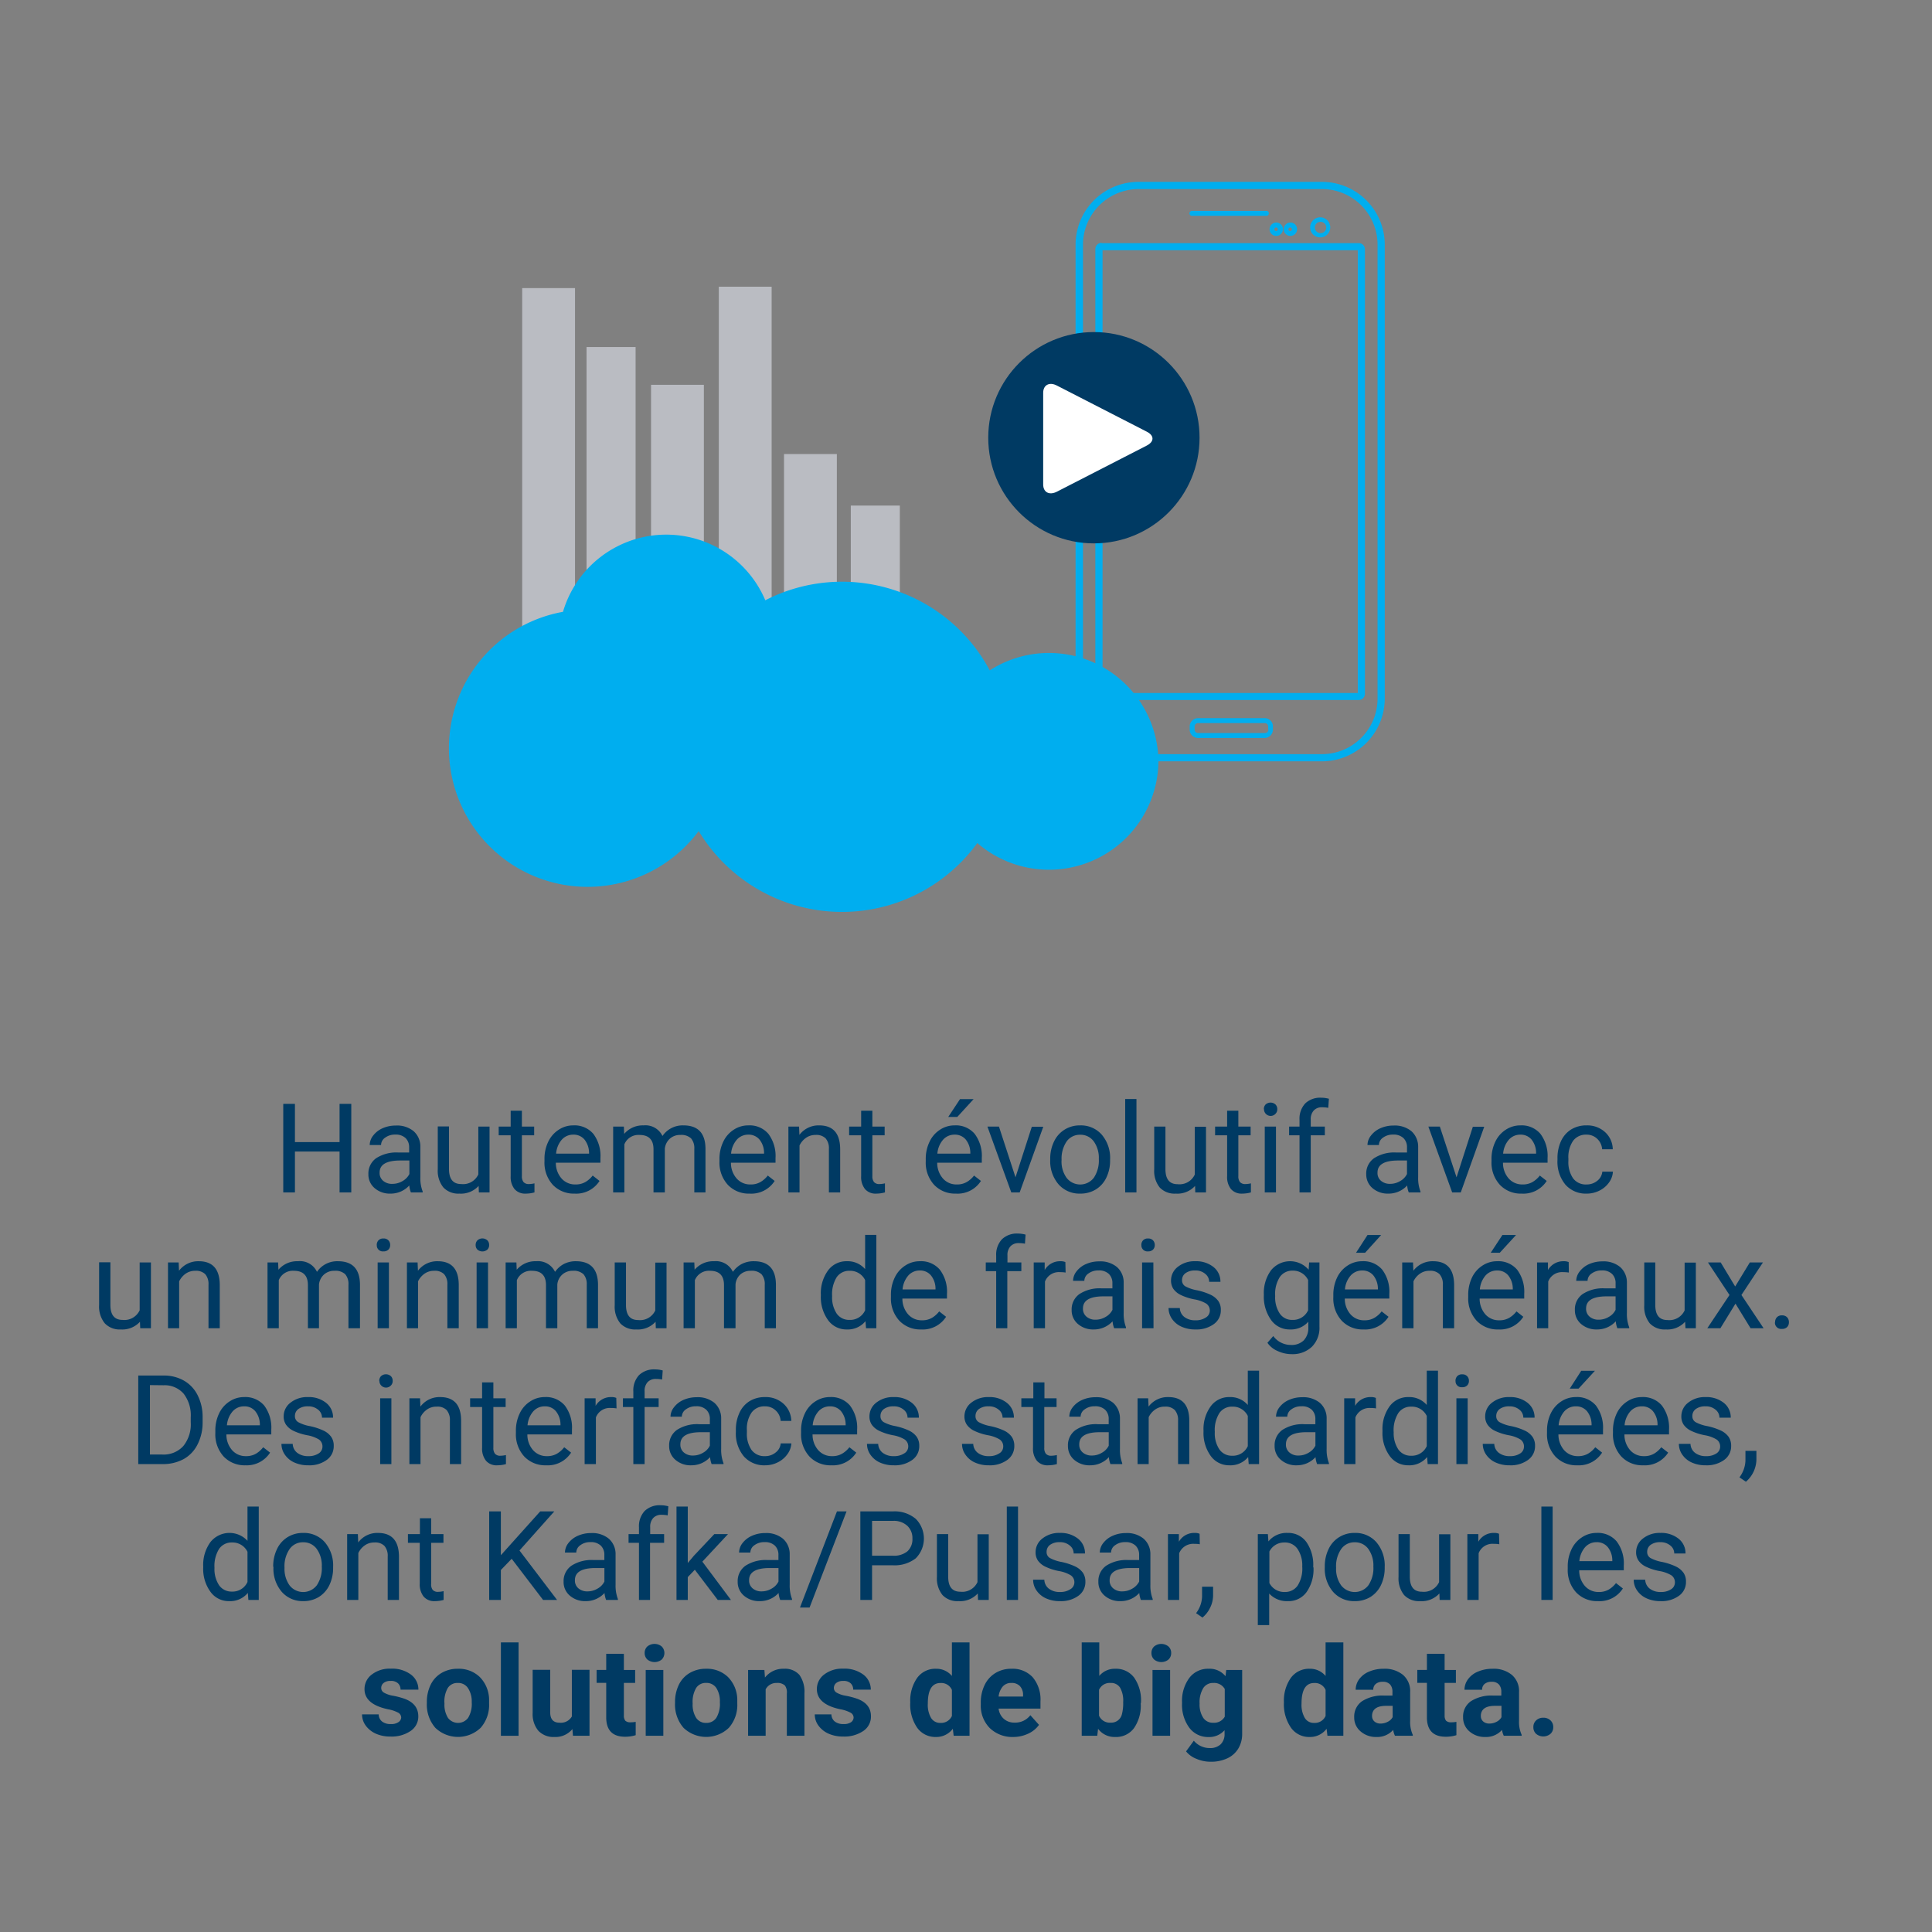 <svg id="Calque_1" data-name="Calque 1" xmlns="http://www.w3.org/2000/svg" xmlns:xlink="http://www.w3.org/1999/xlink" viewBox="0 0 384 384"><rect x="0" y="0" width="384" height="384" fill="#808080" stroke="none"/><defs><style>.cls-1{fill:none;}.cls-2{fill:#003a63;}.cls-3{clip-path:url(#clip-path);}.cls-4{fill:#00aeef;}.cls-5{clip-path:url(#clip-path-2);}.cls-6{fill:#babcc2;}.cls-7{clip-path:url(#clip-path-3);}.cls-8{clip-path:url(#clip-path-4);}.cls-9{clip-path:url(#clip-path-5);}.cls-10{clip-path:url(#clip-path-6);}.cls-11{clip-path:url(#clip-path-7);}.cls-12{fill:#fff;}</style><clipPath id="clip-path"><rect class="cls-1" x="213.78" y="36" width="61.5" height="115.5"/></clipPath><clipPath id="clip-path-2"><rect class="cls-1" x="116.58" y="68.98" width="9.75" height="63.75"/></clipPath><clipPath id="clip-path-3"><rect class="cls-1" x="129.4" y="76.48" width="10.5" height="56.25"/></clipPath><clipPath id="clip-path-4"><rect class="cls-1" x="142.87" y="56.99" width="10.5" height="75.75"/></clipPath><clipPath id="clip-path-5"><rect class="cls-1" x="103.79" y="57.26" width="10.5" height="75.75"/></clipPath><clipPath id="clip-path-6"><rect class="cls-1" x="169.1" y="100.48" width="9.75" height="32.25"/></clipPath><clipPath id="clip-path-7"><rect class="cls-1" x="155.83" y="90.25" width="10.5" height="42.75"/></clipPath></defs><path class="cls-2" d="M69.82,237H67.49v-8.13H58.62V237H56.3V219.4h2.32V227h8.87V219.4h2.33Z"/><path class="cls-2" d="M81.67,237a4.65,4.65,0,0,1-.32-1.38,5,5,0,0,1-3.72,1.62,4.59,4.59,0,0,1-3.17-1.09,3.53,3.53,0,0,1-1.24-2.77,3.72,3.72,0,0,1,1.55-3.18,7.35,7.35,0,0,1,4.37-1.13h2.18v-1a2.52,2.52,0,0,0-.7-1.86,2.8,2.8,0,0,0-2.07-.7,3.23,3.23,0,0,0-2,.61,1.78,1.78,0,0,0-.81,1.46H73.48a3.12,3.12,0,0,1,.7-1.89,4.77,4.77,0,0,1,1.88-1.45,6.46,6.46,0,0,1,2.62-.53,5.17,5.17,0,0,1,3.54,1.13,4.06,4.06,0,0,1,1.33,3.11v6a7.32,7.32,0,0,0,.46,2.87V237ZM78,235.3a3.86,3.86,0,0,0,2-.55,3.32,3.32,0,0,0,1.37-1.41v-2.68H79.56q-4.11,0-4.11,2.4a2,2,0,0,0,.71,1.64A2.64,2.64,0,0,0,78,235.3Z"/><path class="cls-2" d="M95.13,235.71a4.76,4.76,0,0,1-3.83,1.53A4.07,4.07,0,0,1,88.11,236a5.27,5.27,0,0,1-1.1-3.6v-8.51h2.23v8.45c0,2,.81,3,2.42,3a3.34,3.34,0,0,0,3.41-1.91v-9.51H97.3V237H95.18Z"/><path class="cls-2" d="M103.73,220.76v3.16h2.44v1.73h-2.44v8.12a1.79,1.79,0,0,0,.33,1.18,1.38,1.38,0,0,0,1.11.39,5,5,0,0,0,1.06-.14V237a6.47,6.47,0,0,1-1.71.24,2.77,2.77,0,0,1-2.26-.91,3.86,3.86,0,0,1-.76-2.57v-8.11H99.12v-1.73h2.38v-3.16Z"/><path class="cls-2" d="M114.21,237.24a5.75,5.75,0,0,1-4.33-1.74,6.52,6.52,0,0,1-1.66-4.68v-.41a7.79,7.79,0,0,1,.74-3.47,5.78,5.78,0,0,1,2.08-2.39,5.18,5.18,0,0,1,2.89-.87,4.92,4.92,0,0,1,4,1.68,7.3,7.3,0,0,1,1.41,4.81v.93h-8.86a4.67,4.67,0,0,0,1.13,3.13,3.57,3.57,0,0,0,2.75,1.19,3.84,3.84,0,0,0,2-.49,5,5,0,0,0,1.44-1.28l1.36,1.07A5.49,5.49,0,0,1,114.21,237.24Zm-.28-11.72a3,3,0,0,0-2.27,1,4.79,4.79,0,0,0-1.13,2.77h6.55v-.17a4.32,4.32,0,0,0-.92-2.64A2.8,2.8,0,0,0,113.93,225.52Z"/><path class="cls-2" d="M124,223.92l.06,1.45a4.85,4.85,0,0,1,3.88-1.69,3.72,3.72,0,0,1,3.73,2.11,4.85,4.85,0,0,1,4.17-2.11q4.31,0,4.38,4.56V237H138v-8.63a3,3,0,0,0-.64-2.1,2.82,2.82,0,0,0-2.15-.69,3,3,0,0,0-2.07.74,3.08,3.08,0,0,0-1,2V237h-2.25v-8.57q0-2.85-2.79-2.85a3,3,0,0,0-3,1.87V237h-2.23V223.92Z"/><path class="cls-2" d="M149,237.24a5.72,5.72,0,0,1-4.33-1.74,6.52,6.52,0,0,1-1.67-4.68v-.41a7.79,7.79,0,0,1,.75-3.47,5.69,5.69,0,0,1,2.07-2.39,5.22,5.22,0,0,1,2.9-.87,4.89,4.89,0,0,1,4,1.68,7.3,7.3,0,0,1,1.42,4.81v.93h-8.86a4.67,4.67,0,0,0,1.13,3.13,3.55,3.55,0,0,0,2.75,1.19,3.8,3.8,0,0,0,2-.49,5,5,0,0,0,1.44-1.28l1.37,1.07A5.5,5.5,0,0,1,149,237.24Zm-.28-11.72a3,3,0,0,0-2.27,1,4.79,4.79,0,0,0-1.14,2.77h6.55v-.17a4.2,4.2,0,0,0-.92-2.64A2.79,2.79,0,0,0,148.74,225.52Z"/><path class="cls-2" d="M158.82,223.92l.07,1.65a4.76,4.76,0,0,1,3.92-1.89q4.14,0,4.18,4.68V237h-2.24v-8.65a3,3,0,0,0-.65-2.09,2.58,2.58,0,0,0-2-.68,3.2,3.2,0,0,0-1.91.58,3.87,3.87,0,0,0-1.28,1.52V237H156.7V223.92Z"/><path class="cls-2" d="M173.39,220.76v3.16h2.44v1.73h-2.44v8.12a1.79,1.79,0,0,0,.33,1.18,1.38,1.38,0,0,0,1.11.39,5,5,0,0,0,1.06-.14V237a6.52,6.52,0,0,1-1.71.24,2.76,2.76,0,0,1-2.26-.91,3.86,3.86,0,0,1-.76-2.57v-8.11h-2.39v-1.73h2.39v-3.16Z"/><path class="cls-2" d="M190,237.24a5.72,5.72,0,0,1-4.33-1.74,6.52,6.52,0,0,1-1.67-4.68v-.41a7.79,7.79,0,0,1,.75-3.47,5.69,5.69,0,0,1,2.07-2.39,5.22,5.22,0,0,1,2.9-.87,4.89,4.89,0,0,1,4,1.68,7.3,7.3,0,0,1,1.42,4.81v.93h-8.86a4.67,4.67,0,0,0,1.13,3.13,3.55,3.55,0,0,0,2.75,1.19,3.8,3.8,0,0,0,2-.49,5,5,0,0,0,1.44-1.28l1.37,1.07A5.5,5.5,0,0,1,190,237.24Zm-.28-11.72a3,3,0,0,0-2.27,1,4.79,4.79,0,0,0-1.14,2.77h6.55v-.17a4.26,4.26,0,0,0-.92-2.64A2.79,2.79,0,0,0,189.72,225.52Zm1.09-7.06h2.7L190.27,222h-1.8Z"/><path class="cls-2" d="M201.84,234l3.24-10.05h2.28L202.67,237H201l-4.74-13.08h2.29Z"/><path class="cls-2" d="M208.74,230.34a7.68,7.68,0,0,1,.76-3.46,5.55,5.55,0,0,1,2.1-2.36,5.68,5.68,0,0,1,3.07-.84,5.52,5.52,0,0,1,4.32,1.85,7.11,7.11,0,0,1,1.65,4.92v.16a7.73,7.73,0,0,1-.73,3.42,5.54,5.54,0,0,1-2.09,2.37,5.81,5.81,0,0,1-3.12.84,5.52,5.52,0,0,1-4.31-1.85,7.06,7.06,0,0,1-1.65-4.89Zm2.25.27a5.55,5.55,0,0,0,1,3.49,3.42,3.42,0,0,0,5.41,0,6.18,6.18,0,0,0,1-3.74,5.63,5.63,0,0,0-1-3.49,3.25,3.25,0,0,0-2.72-1.33,3.22,3.22,0,0,0-2.67,1.32A6.09,6.09,0,0,0,211,230.61Z"/><path class="cls-2" d="M225.88,237h-2.24V218.44h2.24Z"/><path class="cls-2" d="M237.53,235.71a4.76,4.76,0,0,1-3.83,1.53,4.07,4.07,0,0,1-3.19-1.21,5.22,5.22,0,0,1-1.1-3.6v-8.51h2.23v8.45c0,2,.81,3,2.42,3a3.34,3.34,0,0,0,3.41-1.91v-9.51h2.23V237h-2.13Z"/><path class="cls-2" d="M246.13,220.76v3.16h2.44v1.73h-2.44v8.12a1.79,1.79,0,0,0,.33,1.18,1.38,1.38,0,0,0,1.11.39,5,5,0,0,0,1.06-.14V237a6.52,6.52,0,0,1-1.71.24,2.77,2.77,0,0,1-2.26-.91,3.86,3.86,0,0,1-.76-2.57v-8.11h-2.39v-1.73h2.39v-3.16Z"/><path class="cls-2" d="M251.2,220.46a1.33,1.33,0,0,1,.33-.92,1.47,1.47,0,0,1,2,0,1.29,1.29,0,0,1,.34.92,1.25,1.25,0,0,1-.34.9,1.32,1.32,0,0,1-2.3-.9ZM253.61,237h-2.23V223.92h2.23Z"/><path class="cls-2" d="M258.29,237V225.65h-2.07v-1.73h2.07v-1.34a4.46,4.46,0,0,1,1.12-3.25,4.27,4.27,0,0,1,3.18-1.15,5.78,5.78,0,0,1,1.54.21l-.13,1.8a6.53,6.53,0,0,0-1.2-.11,2.15,2.15,0,0,0-1.68.64,2.54,2.54,0,0,0-.6,1.82v1.38h2.8v1.73h-2.8V237Z"/><path class="cls-2" d="M280,237a4.72,4.72,0,0,1-.31-1.38,5,5,0,0,1-3.72,1.62,4.64,4.64,0,0,1-3.18-1.09,3.57,3.57,0,0,1-1.24-2.77,3.7,3.7,0,0,1,1.56-3.18,7.33,7.33,0,0,1,4.37-1.13h2.17v-1a2.48,2.48,0,0,0-.7-1.86,2.8,2.8,0,0,0-2.07-.7,3.22,3.22,0,0,0-2,.61,1.78,1.78,0,0,0-.81,1.46H271.8a3.06,3.06,0,0,1,.7-1.89,4.77,4.77,0,0,1,1.88-1.45,6.42,6.42,0,0,1,2.62-.53,5.21,5.21,0,0,1,3.54,1.13,4.13,4.13,0,0,1,1.33,3.11v6a7.32,7.32,0,0,0,.46,2.87V237Zm-3.71-1.7a3.89,3.89,0,0,0,2-.55,3.29,3.29,0,0,0,1.36-1.41v-2.68h-1.75q-4.11,0-4.11,2.4a2,2,0,0,0,.7,1.64A2.68,2.68,0,0,0,276.27,235.3Z"/><path class="cls-2" d="M289.5,234l3.24-10.05H295L290.34,237h-1.71l-4.73-13.08h2.28Z"/><path class="cls-2" d="M302.45,237.24a5.72,5.72,0,0,1-4.33-1.74,6.52,6.52,0,0,1-1.67-4.68v-.41a7.79,7.79,0,0,1,.75-3.47,5.69,5.69,0,0,1,2.07-2.39,5.22,5.22,0,0,1,2.9-.87,4.89,4.89,0,0,1,4,1.68,7.3,7.3,0,0,1,1.42,4.81v.93h-8.86a4.67,4.67,0,0,0,1.13,3.13,3.57,3.57,0,0,0,2.75,1.19,3.78,3.78,0,0,0,2-.49,5,5,0,0,0,1.44-1.28l1.37,1.07A5.5,5.5,0,0,1,302.45,237.24Zm-.28-11.72a3,3,0,0,0-2.27,1,4.79,4.79,0,0,0-1.14,2.77h6.55v-.17a4.2,4.2,0,0,0-.92-2.64A2.79,2.79,0,0,0,302.17,225.52Z"/><path class="cls-2" d="M315.38,235.42a3.26,3.26,0,0,0,2.09-.73,2.59,2.59,0,0,0,1-1.81h2.11a4,4,0,0,1-.77,2.14,5.11,5.11,0,0,1-1.9,1.62,5.56,5.56,0,0,1-2.52.6,5.38,5.38,0,0,1-4.25-1.78,7.11,7.11,0,0,1-1.58-4.88v-.37a8,8,0,0,1,.7-3.4,5.36,5.36,0,0,1,2-2.31,5.76,5.76,0,0,1,3.1-.82A5.23,5.23,0,0,1,319,225a4.7,4.7,0,0,1,1.55,3.42h-2.11a3.15,3.15,0,0,0-1-2.09,3,3,0,0,0-2.13-.81,3.15,3.15,0,0,0-2.65,1.23,5.77,5.77,0,0,0-.93,3.54v.43a5.67,5.67,0,0,0,.93,3.48A3.15,3.15,0,0,0,315.38,235.42Z"/><path class="cls-2" d="M27.82,262.71A4.75,4.75,0,0,1,24,264.24,4.06,4.06,0,0,1,20.81,263a5.27,5.27,0,0,1-1.11-3.6v-8.51h2.24v8.45c0,2,.8,3,2.41,3a3.34,3.34,0,0,0,3.41-1.91v-9.51H30V264H27.87Z"/><path class="cls-2" d="M35.51,250.92l.07,1.65a4.77,4.77,0,0,1,3.92-1.89q4.14,0,4.18,4.68V264H41.44v-8.65a3,3,0,0,0-.64-2.09,2.62,2.62,0,0,0-2-.68,3.22,3.22,0,0,0-1.91.58,4,4,0,0,0-1.28,1.52V264H33.39V250.92Z"/><path class="cls-2" d="M55.28,250.92l.06,1.45a4.85,4.85,0,0,1,3.88-1.69A3.72,3.72,0,0,1,63,252.79a4.85,4.85,0,0,1,4.17-2.11q4.3,0,4.38,4.56V264H69.26v-8.63a3,3,0,0,0-.64-2.1,2.83,2.83,0,0,0-2.15-.69,3,3,0,0,0-2.07.74,3.08,3.08,0,0,0-1,2V264H61.2v-8.57q0-2.85-2.79-2.85a3,3,0,0,0-3,1.87V264H53.17V250.92Z"/><path class="cls-2" d="M74.88,247.46a1.33,1.33,0,0,1,.33-.92,1.27,1.27,0,0,1,1-.38,1.28,1.28,0,0,1,1,.38,1.29,1.29,0,0,1,.34.92,1.25,1.25,0,0,1-.34.9,1.31,1.31,0,0,1-1,.36,1.19,1.19,0,0,1-1.32-1.26ZM77.3,264H75.06V250.92H77.3Z"/><path class="cls-2" d="M83,250.92l.07,1.65A4.77,4.77,0,0,1,87,250.68c2.76,0,4.16,1.56,4.18,4.68V264H88.92v-8.65a3,3,0,0,0-.64-2.09,2.59,2.59,0,0,0-2-.68,3.22,3.22,0,0,0-1.91.58,4,4,0,0,0-1.28,1.52V264H80.88V250.92Z"/><path class="cls-2" d="M94.54,247.46a1.29,1.29,0,0,1,.34-.92,1.47,1.47,0,0,1,2,0,1.29,1.29,0,0,1,.34.92,1.25,1.25,0,0,1-.34.9,1.53,1.53,0,0,1-2,0A1.25,1.25,0,0,1,94.54,247.46ZM97,264H94.73V250.92H97Z"/><path class="cls-2" d="M102.64,250.92l.06,1.45a4.85,4.85,0,0,1,3.88-1.69,3.75,3.75,0,0,1,3.74,2.11,5,5,0,0,1,1.69-1.53,5.09,5.09,0,0,1,2.47-.58q4.3,0,4.38,4.56V264h-2.24v-8.63a3,3,0,0,0-.64-2.1,2.82,2.82,0,0,0-2.15-.69,3,3,0,0,0-2.06.74,3,3,0,0,0-1,2V264h-2.25v-8.57q0-2.85-2.79-2.85a3,3,0,0,0-3,1.87V264h-2.23V250.92Z"/><path class="cls-2" d="M130.3,262.71a4.75,4.75,0,0,1-3.83,1.53,4.06,4.06,0,0,1-3.18-1.21,5.27,5.27,0,0,1-1.11-3.6v-8.51h2.24v8.45c0,2,.8,3,2.42,3a3.33,3.33,0,0,0,3.4-1.91v-9.51h2.24V264h-2.13Z"/><path class="cls-2" d="M138,250.92l.06,1.45a4.85,4.85,0,0,1,3.88-1.69,3.72,3.72,0,0,1,3.73,2.11,5,5,0,0,1,1.7-1.53,5.09,5.09,0,0,1,2.47-.58q4.31,0,4.38,4.56V264H152v-8.63a3,3,0,0,0-.64-2.1,2.83,2.83,0,0,0-2.15-.69,3,3,0,0,0-2.07.74,3,3,0,0,0-.95,2V264H143.9v-8.57q0-2.85-2.79-2.85a3,3,0,0,0-3,1.87V264h-2.24V250.92Z"/><path class="cls-2" d="M163.15,257.35a7.68,7.68,0,0,1,1.43-4.84,4.5,4.5,0,0,1,3.73-1.83,4.57,4.57,0,0,1,3.64,1.57v-6.81h2.23V264h-2.05l-.11-1.4a4.56,4.56,0,0,1-3.73,1.64,4.48,4.48,0,0,1-3.71-1.86,7.78,7.78,0,0,1-1.43-4.86Zm2.24.26a5.82,5.82,0,0,0,.91,3.48,3,3,0,0,0,2.54,1.25,3.25,3.25,0,0,0,3.11-1.91v-6a3.3,3.3,0,0,0-3.08-1.85,3,3,0,0,0-2.57,1.27A6.4,6.4,0,0,0,165.39,257.61Z"/><path class="cls-2" d="M183.08,264.24a5.73,5.73,0,0,1-4.33-1.74,6.52,6.52,0,0,1-1.67-4.68v-.41a7.79,7.79,0,0,1,.75-3.47,5.71,5.71,0,0,1,2.08-2.39,5.18,5.18,0,0,1,2.89-.87,4.89,4.89,0,0,1,4,1.68,7.25,7.25,0,0,1,1.42,4.81v.93h-8.86a4.67,4.67,0,0,0,1.13,3.13,3.57,3.57,0,0,0,2.75,1.19,3.84,3.84,0,0,0,2-.49,5.09,5.09,0,0,0,1.43-1.28l1.37,1.07A5.5,5.5,0,0,1,183.08,264.24Zm-.28-11.72a3,3,0,0,0-2.27,1,4.86,4.86,0,0,0-1.14,2.77h6.55v-.17a4.2,4.2,0,0,0-.92-2.64A2.77,2.77,0,0,0,182.8,252.52Z"/><path class="cls-2" d="M198,264V252.65h-2.07v-1.73H198v-1.34a4.46,4.46,0,0,1,1.13-3.25,4.25,4.25,0,0,1,3.17-1.15,5.78,5.78,0,0,1,1.54.21l-.12,1.8a6.64,6.64,0,0,0-1.21-.11,2.15,2.15,0,0,0-1.68.64,2.54,2.54,0,0,0-.59,1.82v1.38H203v1.73h-2.79V264Z"/><path class="cls-2" d="M211.8,252.93a6.25,6.25,0,0,0-1.1-.08,2.94,2.94,0,0,0-3,1.87V264h-2.24V250.92h2.18l0,1.51a3.49,3.49,0,0,1,3.11-1.75,2.29,2.29,0,0,1,1,.17Z"/><path class="cls-2" d="M221.45,264a4.65,4.65,0,0,1-.32-1.38,5,5,0,0,1-3.72,1.62,4.61,4.61,0,0,1-3.17-1.09,3.53,3.53,0,0,1-1.24-2.77,3.72,3.72,0,0,1,1.55-3.18,7.35,7.35,0,0,1,4.37-1.13h2.18v-1a2.52,2.52,0,0,0-.7-1.86,2.8,2.8,0,0,0-2.07-.7,3.23,3.23,0,0,0-2,.61,1.78,1.78,0,0,0-.81,1.46h-2.24a3.1,3.1,0,0,1,.69-1.89,4.74,4.74,0,0,1,1.89-1.45,6.37,6.37,0,0,1,2.61-.53,5.17,5.17,0,0,1,3.54,1.13,4.06,4.06,0,0,1,1.33,3.11v6a7.51,7.51,0,0,0,.46,2.87V264Zm-3.71-1.7a3.86,3.86,0,0,0,2-.55,3.26,3.26,0,0,0,1.37-1.41v-2.68h-1.75q-4.11,0-4.11,2.4a2,2,0,0,0,.7,1.64A2.64,2.64,0,0,0,217.74,262.3Z"/><path class="cls-2" d="M226.85,247.46a1.33,1.33,0,0,1,.33-.92,1.25,1.25,0,0,1,1-.38,1.28,1.28,0,0,1,1,.38,1.34,1.34,0,0,1,.34.92,1.29,1.29,0,0,1-.34.9,1.31,1.31,0,0,1-1,.36,1.19,1.19,0,0,1-1.32-1.26ZM229.27,264H227V250.92h2.24Z"/><path class="cls-2" d="M240.46,260.53a1.67,1.67,0,0,0-.68-1.41,6.67,6.67,0,0,0-2.39-.86,11,11,0,0,1-2.69-.87,3.82,3.82,0,0,1-1.48-1.21,3,3,0,0,1-.47-1.67,3.4,3.4,0,0,1,1.36-2.72,5.29,5.29,0,0,1,3.47-1.11,5.5,5.5,0,0,1,3.61,1.15,3.67,3.67,0,0,1,1.38,2.94h-2.24a2,2,0,0,0-.79-1.59,2.91,2.91,0,0,0-2-.66,3.1,3.1,0,0,0-1.91.53,1.68,1.68,0,0,0-.69,1.39,1.36,1.36,0,0,0,.64,1.22,7.72,7.72,0,0,0,2.32.79,12.45,12.45,0,0,1,2.71.89,4,4,0,0,1,1.54,1.25,3,3,0,0,1,.5,1.79,3.32,3.32,0,0,1-1.4,2.8,5.85,5.85,0,0,1-3.64,1.06,6.55,6.55,0,0,1-2.77-.55,4.52,4.52,0,0,1-1.9-1.56,3.75,3.75,0,0,1-.68-2.15h2.24a2.32,2.32,0,0,0,.9,1.78,3.48,3.48,0,0,0,2.21.66,3.55,3.55,0,0,0,2-.52A1.58,1.58,0,0,0,240.46,260.53Z"/><path class="cls-2" d="M251.2,257.35a7.64,7.64,0,0,1,1.42-4.86,4.87,4.87,0,0,1,7.48-.12l.1-1.45h2.05v12.77a5.31,5.31,0,0,1-1.51,4,5.56,5.56,0,0,1-4,1.46,6.63,6.63,0,0,1-2.77-.61,4.7,4.7,0,0,1-2.06-1.65l1.16-1.34a4.36,4.36,0,0,0,3.51,1.77,3.44,3.44,0,0,0,2.55-.91,3.57,3.57,0,0,0,.91-2.59V262.7a4.61,4.61,0,0,1-3.66,1.54,4.49,4.49,0,0,1-3.72-1.85A8,8,0,0,1,251.2,257.35Zm2.25.26a5.81,5.81,0,0,0,.91,3.47,2.94,2.94,0,0,0,2.53,1.26,3.28,3.28,0,0,0,3.11-1.92v-6a3.31,3.31,0,0,0-3.08-1.87,3,3,0,0,0-2.55,1.27A6.32,6.32,0,0,0,253.45,257.61Z"/><path class="cls-2" d="M271,264.24a5.71,5.71,0,0,1-4.32-1.74,6.52,6.52,0,0,1-1.67-4.68v-.41a7.93,7.93,0,0,1,.74-3.47,5.78,5.78,0,0,1,2.08-2.39,5.22,5.22,0,0,1,2.9-.87,4.89,4.89,0,0,1,4,1.68,7.3,7.3,0,0,1,1.41,4.81v.93h-8.85a4.67,4.67,0,0,0,1.13,3.13,3.55,3.55,0,0,0,2.75,1.19,3.8,3.8,0,0,0,2-.49,5,5,0,0,0,1.44-1.28l1.37,1.07A5.51,5.51,0,0,1,271,264.24Zm-.27-11.72a3,3,0,0,0-2.27,1,4.73,4.73,0,0,0-1.14,2.77h6.55v-.17a4.26,4.26,0,0,0-.92-2.64A2.79,2.79,0,0,0,270.77,252.52Zm1.08-7.06h2.71L271.32,249h-1.8Z"/><path class="cls-2" d="M280.85,250.92l.07,1.65a4.75,4.75,0,0,1,3.91-1.89c2.77,0,4.16,1.56,4.19,4.68V264h-2.24v-8.65a3,3,0,0,0-.65-2.09,2.58,2.58,0,0,0-2-.68,3.2,3.2,0,0,0-1.91.58,3.87,3.87,0,0,0-1.28,1.52V264h-2.24V250.92Z"/><path class="cls-2" d="M297.81,264.24a5.71,5.71,0,0,1-4.32-1.74,6.52,6.52,0,0,1-1.67-4.68v-.41a7.93,7.93,0,0,1,.74-3.47,5.78,5.78,0,0,1,2.08-2.39,5.22,5.22,0,0,1,2.9-.87,4.89,4.89,0,0,1,4,1.68,7.3,7.3,0,0,1,1.41,4.81v.93h-8.86a4.72,4.72,0,0,0,1.13,3.13,3.58,3.58,0,0,0,2.75,1.19,3.84,3.84,0,0,0,2-.49,5,5,0,0,0,1.44-1.28l1.36,1.07A5.49,5.49,0,0,1,297.81,264.24Zm-.27-11.72a3,3,0,0,0-2.28,1,4.79,4.79,0,0,0-1.13,2.77h6.55v-.17a4.26,4.26,0,0,0-.92-2.64A2.79,2.79,0,0,0,297.54,252.52Zm1.08-7.06h2.71L298.09,249h-1.8Z"/><path class="cls-2" d="M311.82,252.93a6.32,6.32,0,0,0-1.1-.08,2.93,2.93,0,0,0-3,1.87V264H305.5V250.92h2.17l0,1.51a3.49,3.49,0,0,1,3.12-1.75,2.35,2.35,0,0,1,1,.17Z"/><path class="cls-2" d="M321.46,264a4.72,4.72,0,0,1-.31-1.38,5,5,0,0,1-3.72,1.62,4.64,4.64,0,0,1-3.18-1.09,3.56,3.56,0,0,1-1.23-2.77,3.69,3.69,0,0,1,1.55-3.18,7.33,7.33,0,0,1,4.37-1.13h2.17v-1a2.48,2.48,0,0,0-.7-1.86,2.76,2.76,0,0,0-2.06-.7,3.23,3.23,0,0,0-2,.61,1.78,1.78,0,0,0-.81,1.46h-2.25a3.06,3.06,0,0,1,.7-1.89,4.77,4.77,0,0,1,1.88-1.45,6.46,6.46,0,0,1,2.62-.53,5.17,5.17,0,0,1,3.54,1.13,4.09,4.09,0,0,1,1.33,3.11v6a7.32,7.32,0,0,0,.46,2.87V264Zm-3.71-1.7a3.87,3.87,0,0,0,2-.55,3.23,3.23,0,0,0,1.36-1.41v-2.68h-1.75q-4.11,0-4.11,2.4a2,2,0,0,0,.7,1.64A2.68,2.68,0,0,0,317.75,262.3Z"/><path class="cls-2" d="M334.93,262.71a4.76,4.76,0,0,1-3.83,1.53,4.07,4.07,0,0,1-3.19-1.21,5.22,5.22,0,0,1-1.1-3.6v-8.51H329v8.45c0,2,.81,3,2.42,3a3.34,3.34,0,0,0,3.41-1.91v-9.51h2.23V264H335Z"/><path class="cls-2" d="M344.88,255.7l2.91-4.78h2.61l-4.28,6.47,4.41,6.61h-2.59l-3-4.89-3,4.89h-2.6l4.41-6.61-4.28-6.47H342Z"/><path class="cls-2" d="M352.81,262.83a1.41,1.41,0,0,1,.35-1,1.3,1.3,0,0,1,1-.39,1.36,1.36,0,0,1,1.05.39,1.41,1.41,0,0,1,.35,1,1.33,1.33,0,0,1-.35.93,1.39,1.39,0,0,1-1.05.37,1.24,1.24,0,0,1-1.38-1.3Z"/><path class="cls-2" d="M27.48,291V273.4h5a8,8,0,0,1,4.06,1,6.87,6.87,0,0,1,2.73,2.89,9.42,9.42,0,0,1,1,4.3v1.12a9.47,9.47,0,0,1-1,4.37A6.78,6.78,0,0,1,36.51,290a8.57,8.57,0,0,1-4.16,1Zm2.32-15.7v13.8h2.45a5.28,5.28,0,0,0,4.17-1.67,6.85,6.85,0,0,0,1.49-4.75v-1a7,7,0,0,0-1.4-4.66,5,5,0,0,0-4-1.69Z"/><path class="cls-2" d="M48.79,291.24a5.73,5.73,0,0,1-4.33-1.74,6.52,6.52,0,0,1-1.66-4.68v-.41a7.79,7.79,0,0,1,.74-3.47,5.71,5.71,0,0,1,2.08-2.39,5.18,5.18,0,0,1,2.89-.87,4.92,4.92,0,0,1,4,1.68,7.3,7.3,0,0,1,1.41,4.81v.93H45a4.67,4.67,0,0,0,1.13,3.13,3.57,3.57,0,0,0,2.75,1.19,3.84,3.84,0,0,0,2-.49,5.09,5.09,0,0,0,1.43-1.28l1.37,1.07A5.5,5.5,0,0,1,48.79,291.24Zm-.28-11.72a3,3,0,0,0-2.27,1,4.86,4.86,0,0,0-1.14,2.77h6.55v-.17a4.2,4.2,0,0,0-.92-2.64A2.77,2.77,0,0,0,48.51,279.52Z"/><path class="cls-2" d="M64.09,287.53a1.67,1.67,0,0,0-.68-1.41,6.68,6.68,0,0,0-2.38-.86,11.12,11.12,0,0,1-2.7-.87,3.78,3.78,0,0,1-1.47-1.21,2.88,2.88,0,0,1-.48-1.67,3.4,3.4,0,0,1,1.36-2.72,5.31,5.31,0,0,1,3.47-1.11,5.48,5.48,0,0,1,3.61,1.15,3.67,3.67,0,0,1,1.38,2.94H64a2,2,0,0,0-.78-1.59,3,3,0,0,0-2-.66,3.1,3.1,0,0,0-1.91.53,1.68,1.68,0,0,0-.69,1.39,1.35,1.35,0,0,0,.65,1.22,7.53,7.53,0,0,0,2.31.79,12.26,12.26,0,0,1,2.71.89,3.88,3.88,0,0,1,1.54,1.25,3,3,0,0,1,.5,1.79,3.32,3.32,0,0,1-1.4,2.8,5.82,5.82,0,0,1-3.63,1.06,6.57,6.57,0,0,1-2.78-.55,4.52,4.52,0,0,1-1.9-1.56,3.75,3.75,0,0,1-.68-2.15h2.24a2.32,2.32,0,0,0,.9,1.78,3.49,3.49,0,0,0,2.22.66,3.53,3.53,0,0,0,2-.52A1.58,1.58,0,0,0,64.09,287.53Z"/><path class="cls-2" d="M75.38,274.46a1.33,1.33,0,0,1,.33-.92,1.47,1.47,0,0,1,2,0,1.29,1.29,0,0,1,.34.92,1.25,1.25,0,0,1-.34.9,1.32,1.32,0,0,1-2.3-.9ZM77.79,291H75.56V277.92h2.23Z"/><path class="cls-2" d="M83.49,277.92l.07,1.65a4.75,4.75,0,0,1,3.91-1.89q4.16,0,4.18,4.68V291H89.42v-8.65a3,3,0,0,0-.65-2.09,2.58,2.58,0,0,0-2-.68,3.2,3.2,0,0,0-1.91.58,3.87,3.87,0,0,0-1.28,1.52V291H81.37V277.92Z"/><path class="cls-2" d="M98.06,274.76v3.16h2.44v1.73H98.06v8.12a1.79,1.79,0,0,0,.33,1.18,1.36,1.36,0,0,0,1.11.39,5,5,0,0,0,1.06-.14V291a6.52,6.52,0,0,1-1.71.24,2.76,2.76,0,0,1-2.26-.91,3.87,3.87,0,0,1-.77-2.57v-8.11H93.44v-1.73h2.38v-3.16Z"/><path class="cls-2" d="M108.54,291.24a5.73,5.73,0,0,1-4.33-1.74,6.52,6.52,0,0,1-1.67-4.68v-.41a7.79,7.79,0,0,1,.75-3.47,5.65,5.65,0,0,1,2.08-2.39,5.18,5.18,0,0,1,2.89-.87,4.89,4.89,0,0,1,4,1.68,7.25,7.25,0,0,1,1.42,4.81v.93h-8.86a4.67,4.67,0,0,0,1.13,3.13,3.57,3.57,0,0,0,2.75,1.19,3.78,3.78,0,0,0,2-.49,5,5,0,0,0,1.44-1.28l1.37,1.07A5.5,5.5,0,0,1,108.54,291.24Zm-.28-11.72a3,3,0,0,0-2.27,1,4.86,4.86,0,0,0-1.14,2.77h6.55v-.17a4.2,4.2,0,0,0-.92-2.64A2.78,2.78,0,0,0,108.26,279.52Z"/><path class="cls-2" d="M122.54,279.93a6.25,6.25,0,0,0-1.1-.08,2.94,2.94,0,0,0-3,1.87V291h-2.24V277.92h2.18l0,1.51a3.49,3.49,0,0,1,3.11-1.75,2.29,2.29,0,0,1,1,.17Z"/><path class="cls-2" d="M125.88,291V279.65h-2.07v-1.73h2.07v-1.34a4.46,4.46,0,0,1,1.12-3.25,4.27,4.27,0,0,1,3.18-1.15,5.78,5.78,0,0,1,1.54.21l-.12,1.8a6.72,6.72,0,0,0-1.21-.11,2.15,2.15,0,0,0-1.68.64,2.54,2.54,0,0,0-.59,1.82v1.38h2.79v1.73h-2.79V291Z"/><path class="cls-2" d="M141.44,291a5.07,5.07,0,0,1-.31-1.38,5,5,0,0,1-3.72,1.62,4.59,4.59,0,0,1-3.17-1.09,3.53,3.53,0,0,1-1.24-2.77,3.72,3.72,0,0,1,1.55-3.18,7.35,7.35,0,0,1,4.37-1.13h2.17v-1a2.48,2.48,0,0,0-.7-1.86,2.76,2.76,0,0,0-2.06-.7,3.23,3.23,0,0,0-2,.61,1.78,1.78,0,0,0-.81,1.46h-2.25a3.06,3.06,0,0,1,.7-1.89,4.77,4.77,0,0,1,1.88-1.45,6.46,6.46,0,0,1,2.62-.53,5.17,5.17,0,0,1,3.54,1.13,4.09,4.09,0,0,1,1.33,3.11v6a7.32,7.32,0,0,0,.46,2.87V291Zm-3.71-1.7a3.87,3.87,0,0,0,2-.55,3.23,3.23,0,0,0,1.36-1.41v-2.68h-1.75q-4.11,0-4.11,2.4a2,2,0,0,0,.7,1.64A2.68,2.68,0,0,0,137.73,289.3Z"/><path class="cls-2" d="M152.08,289.42a3.24,3.24,0,0,0,2.09-.73,2.52,2.52,0,0,0,1-1.81h2.12a4,4,0,0,1-.78,2.14,5.11,5.11,0,0,1-1.9,1.62,5.5,5.5,0,0,1-2.52.6,5.38,5.38,0,0,1-4.25-1.78,7.11,7.11,0,0,1-1.58-4.88v-.37a7.86,7.86,0,0,1,.71-3.4,5.27,5.27,0,0,1,2-2.31,5.78,5.78,0,0,1,3.1-.82,5.23,5.23,0,0,1,3.65,1.32,4.74,4.74,0,0,1,1.56,3.42h-2.12a3.06,3.06,0,0,0-1-2.09,3,3,0,0,0-2.13-.81,3.11,3.11,0,0,0-2.64,1.23,5.7,5.7,0,0,0-.94,3.54v.43a5.67,5.67,0,0,0,.93,3.48A3.16,3.16,0,0,0,152.08,289.42Z"/><path class="cls-2" d="M165.22,291.24a5.72,5.72,0,0,1-4.33-1.74,6.52,6.52,0,0,1-1.67-4.68v-.41a7.79,7.79,0,0,1,.75-3.47,5.69,5.69,0,0,1,2.07-2.39,5.22,5.22,0,0,1,2.9-.87,4.89,4.89,0,0,1,4,1.68,7.3,7.3,0,0,1,1.42,4.81v.93h-8.86a4.67,4.67,0,0,0,1.13,3.13,3.57,3.57,0,0,0,2.75,1.19,3.8,3.8,0,0,0,2-.49,5,5,0,0,0,1.44-1.28l1.37,1.07A5.5,5.5,0,0,1,165.22,291.24Zm-.28-11.72a3,3,0,0,0-2.27,1,4.79,4.79,0,0,0-1.14,2.77h6.55v-.17a4.2,4.2,0,0,0-.92-2.64A2.79,2.79,0,0,0,164.94,279.52Z"/><path class="cls-2" d="M180.52,287.53a1.66,1.66,0,0,0-.69-1.41,6.6,6.6,0,0,0-2.38-.86,11,11,0,0,1-2.69-.87,3.82,3.82,0,0,1-1.48-1.21,2.88,2.88,0,0,1-.47-1.67,3.42,3.42,0,0,1,1.35-2.72,5.34,5.34,0,0,1,3.48-1.11,5.52,5.52,0,0,1,3.61,1.15,3.67,3.67,0,0,1,1.38,2.94h-2.25a2,2,0,0,0-.78-1.59,2.92,2.92,0,0,0-2-.66,3.1,3.1,0,0,0-1.91.53,1.68,1.68,0,0,0-.69,1.39,1.34,1.34,0,0,0,.64,1.22,7.72,7.72,0,0,0,2.32.79,12.45,12.45,0,0,1,2.71.89,4,4,0,0,1,1.54,1.25,3.12,3.12,0,0,1,.5,1.79,3.34,3.34,0,0,1-1.4,2.8,5.87,5.87,0,0,1-3.64,1.06,6.6,6.6,0,0,1-2.78-.55,4.55,4.55,0,0,1-1.89-1.56,3.75,3.75,0,0,1-.68-2.15h2.23a2.32,2.32,0,0,0,.9,1.78,3.49,3.49,0,0,0,2.22.66,3.55,3.55,0,0,0,2-.52A1.58,1.58,0,0,0,180.52,287.53Z"/><path class="cls-2" d="M199.4,287.53a1.65,1.65,0,0,0-.68-1.41,6.6,6.6,0,0,0-2.38-.86,11,11,0,0,1-2.69-.87,3.82,3.82,0,0,1-1.48-1.21,2.88,2.88,0,0,1-.48-1.67,3.43,3.43,0,0,1,1.36-2.72,5.34,5.34,0,0,1,3.48-1.11,5.47,5.47,0,0,1,3.6,1.15,3.65,3.65,0,0,1,1.39,2.94h-2.25a2,2,0,0,0-.78-1.59,2.92,2.92,0,0,0-2-.66,3.08,3.08,0,0,0-1.91.53,1.68,1.68,0,0,0-.69,1.39,1.34,1.34,0,0,0,.64,1.22,7.74,7.74,0,0,0,2.31.79,12.55,12.55,0,0,1,2.72.89,4,4,0,0,1,1.54,1.25,3.12,3.12,0,0,1,.5,1.79,3.34,3.34,0,0,1-1.4,2.8,5.87,5.87,0,0,1-3.64,1.06,6.6,6.6,0,0,1-2.78-.55,4.49,4.49,0,0,1-1.89-1.56,3.68,3.68,0,0,1-.68-2.15h2.23a2.32,2.32,0,0,0,.9,1.78,3.49,3.49,0,0,0,2.22.66,3.57,3.57,0,0,0,2-.52A1.57,1.57,0,0,0,199.4,287.53Z"/><path class="cls-2" d="M207.59,274.76v3.16H210v1.73h-2.44v8.12a1.79,1.79,0,0,0,.32,1.18,1.38,1.38,0,0,0,1.11.39,5.12,5.12,0,0,0,1.07-.14V291a6.54,6.54,0,0,1-1.72.24,2.77,2.77,0,0,1-2.26-.91,3.86,3.86,0,0,1-.76-2.57v-8.11H203v-1.73h2.38v-3.16Z"/><path class="cls-2" d="M220.71,291a4.72,4.72,0,0,1-.31-1.38,5,5,0,0,1-3.73,1.62,4.61,4.61,0,0,1-3.17-1.09,3.57,3.57,0,0,1-1.24-2.77,3.7,3.7,0,0,1,1.56-3.18,7.32,7.32,0,0,1,4.36-1.13h2.18v-1a2.48,2.48,0,0,0-.7-1.86,2.8,2.8,0,0,0-2.07-.7,3.2,3.2,0,0,0-2,.61,1.78,1.78,0,0,0-.81,1.46h-2.25a3.1,3.1,0,0,1,.69-1.89,4.81,4.81,0,0,1,1.89-1.45,6.37,6.37,0,0,1,2.61-.53,5.22,5.22,0,0,1,3.55,1.13,4.13,4.13,0,0,1,1.33,3.11v6a7.53,7.53,0,0,0,.45,2.87V291ZM217,289.3a3.83,3.83,0,0,0,2-.55,3.26,3.26,0,0,0,1.37-1.41v-2.68h-1.75q-4.11,0-4.11,2.4a2,2,0,0,0,.7,1.64A2.68,2.68,0,0,0,217,289.3Z"/><path class="cls-2" d="M228.21,277.92l.08,1.65a4.75,4.75,0,0,1,3.91-1.89q4.16,0,4.18,4.68V291h-2.23v-8.65a3,3,0,0,0-.65-2.09,2.58,2.58,0,0,0-2-.68,3.2,3.2,0,0,0-1.91.58,3.87,3.87,0,0,0-1.28,1.52V291H226.1V277.92Z"/><path class="cls-2" d="M239.21,284.35a7.68,7.68,0,0,1,1.43-4.84,4.5,4.5,0,0,1,3.73-1.83,4.56,4.56,0,0,1,3.64,1.57v-6.81h2.24V291h-2.06l-.11-1.4a4.56,4.56,0,0,1-3.73,1.64,4.48,4.48,0,0,1-3.71-1.86,7.78,7.78,0,0,1-1.43-4.86Zm2.24.26a5.75,5.75,0,0,0,.92,3.48,3,3,0,0,0,2.53,1.25,3.25,3.25,0,0,0,3.11-1.91v-6a3.3,3.3,0,0,0-3.08-1.85,3,3,0,0,0-2.56,1.27A6.32,6.32,0,0,0,241.45,284.61Z"/><path class="cls-2" d="M261.79,291a4.65,4.65,0,0,1-.32-1.38,5,5,0,0,1-3.72,1.62,4.59,4.59,0,0,1-3.17-1.09,3.53,3.53,0,0,1-1.24-2.77,3.72,3.72,0,0,1,1.55-3.18,7.35,7.35,0,0,1,4.37-1.13h2.18v-1a2.52,2.52,0,0,0-.7-1.86,2.8,2.8,0,0,0-2.07-.7,3.23,3.23,0,0,0-2,.61,1.78,1.78,0,0,0-.81,1.46h-2.24a3.1,3.1,0,0,1,.69-1.89,4.74,4.74,0,0,1,1.89-1.45,6.37,6.37,0,0,1,2.61-.53,5.17,5.17,0,0,1,3.54,1.13,4.06,4.06,0,0,1,1.33,3.11v6a7.51,7.51,0,0,0,.46,2.87V291Zm-3.71-1.7a3.86,3.86,0,0,0,2-.55,3.32,3.32,0,0,0,1.37-1.41v-2.68h-1.76q-4.1,0-4.1,2.4a2,2,0,0,0,.7,1.64A2.64,2.64,0,0,0,258.08,289.3Z"/><path class="cls-2" d="M273.5,279.93a6.39,6.39,0,0,0-1.1-.08,3,3,0,0,0-3,1.87V291h-2.23V277.92h2.17l0,1.51a3.49,3.49,0,0,1,3.12-1.75,2.35,2.35,0,0,1,1,.17Z"/><path class="cls-2" d="M274.78,284.35a7.67,7.67,0,0,1,1.42-4.84,4.52,4.52,0,0,1,3.74-1.83,4.57,4.57,0,0,1,3.64,1.57v-6.81h2.23V291h-2.05l-.11-1.4a4.58,4.58,0,0,1-3.74,1.64,4.47,4.47,0,0,1-3.7-1.86,7.71,7.71,0,0,1-1.43-4.86Zm2.23.26a5.82,5.82,0,0,0,.92,3.48,3,3,0,0,0,2.54,1.25,3.26,3.26,0,0,0,3.11-1.91v-6a3.3,3.3,0,0,0-3.09-1.85,3,3,0,0,0-2.56,1.27A6.39,6.39,0,0,0,277,284.61Z"/><path class="cls-2" d="M289.29,274.46a1.33,1.33,0,0,1,.33-.92,1.27,1.27,0,0,1,1-.38,1.28,1.28,0,0,1,1,.38,1.29,1.29,0,0,1,.34.92,1.25,1.25,0,0,1-.34.9,1.31,1.31,0,0,1-1,.36,1.19,1.19,0,0,1-1.32-1.26ZM291.71,291h-2.24V277.92h2.24Z"/><path class="cls-2" d="M302.9,287.53a1.67,1.67,0,0,0-.68-1.41,6.68,6.68,0,0,0-2.38-.86,11.12,11.12,0,0,1-2.7-.87,3.78,3.78,0,0,1-1.47-1.21,2.88,2.88,0,0,1-.48-1.67,3.4,3.4,0,0,1,1.36-2.72,5.31,5.31,0,0,1,3.47-1.11,5.5,5.5,0,0,1,3.61,1.15,3.67,3.67,0,0,1,1.38,2.94h-2.24a2,2,0,0,0-.78-1.59,3,3,0,0,0-2-.66,3.1,3.1,0,0,0-1.91.53,1.68,1.68,0,0,0-.69,1.39,1.35,1.35,0,0,0,.65,1.22,7.53,7.53,0,0,0,2.31.79,12.26,12.26,0,0,1,2.71.89,3.88,3.88,0,0,1,1.54,1.25,3,3,0,0,1,.5,1.79,3.32,3.32,0,0,1-1.4,2.8,5.82,5.82,0,0,1-3.63,1.06,6.57,6.57,0,0,1-2.78-.55,4.52,4.52,0,0,1-1.9-1.56,3.75,3.75,0,0,1-.68-2.15H297a2.32,2.32,0,0,0,.9,1.78,3.49,3.49,0,0,0,2.22.66,3.53,3.53,0,0,0,2-.52A1.58,1.58,0,0,0,302.9,287.53Z"/><path class="cls-2" d="M313.47,291.24a5.71,5.71,0,0,1-4.32-1.74,6.52,6.52,0,0,1-1.67-4.68v-.41a7.93,7.93,0,0,1,.74-3.47,5.78,5.78,0,0,1,2.08-2.39,5.22,5.22,0,0,1,2.9-.87,4.89,4.89,0,0,1,4,1.68,7.3,7.3,0,0,1,1.41,4.81v.93h-8.86a4.72,4.72,0,0,0,1.13,3.13,3.58,3.58,0,0,0,2.75,1.19,3.84,3.84,0,0,0,2-.49,5,5,0,0,0,1.44-1.28l1.36,1.07A5.48,5.48,0,0,1,313.47,291.24Zm-.27-11.72a3,3,0,0,0-2.28,1,4.79,4.79,0,0,0-1.13,2.77h6.55v-.17a4.26,4.26,0,0,0-.92-2.64A2.79,2.79,0,0,0,313.2,279.52Zm1.08-7.06H317L313.75,276H312Z"/><path class="cls-2" d="M326.59,291.24a5.72,5.72,0,0,1-4.33-1.74,6.52,6.52,0,0,1-1.67-4.68v-.41a7.93,7.93,0,0,1,.74-3.47,5.78,5.78,0,0,1,2.08-2.39,5.22,5.22,0,0,1,2.9-.87,4.89,4.89,0,0,1,4,1.68,7.3,7.3,0,0,1,1.42,4.81v.93h-8.86a4.67,4.67,0,0,0,1.13,3.13,3.55,3.55,0,0,0,2.75,1.19,3.78,3.78,0,0,0,2-.49,5,5,0,0,0,1.44-1.28l1.37,1.07A5.5,5.5,0,0,1,326.59,291.24Zm-.28-11.72a3,3,0,0,0-2.27,1,4.73,4.73,0,0,0-1.14,2.77h6.55v-.17a4.2,4.2,0,0,0-.92-2.64A2.79,2.79,0,0,0,326.31,279.52Z"/><path class="cls-2" d="M341.89,287.53a1.66,1.66,0,0,0-.69-1.41,6.6,6.6,0,0,0-2.38-.86,11,11,0,0,1-2.69-.87,3.82,3.82,0,0,1-1.48-1.21,2.88,2.88,0,0,1-.47-1.67,3.4,3.4,0,0,1,1.36-2.72,5.29,5.29,0,0,1,3.47-1.11,5.52,5.52,0,0,1,3.61,1.15,3.67,3.67,0,0,1,1.38,2.94h-2.25a2,2,0,0,0-.78-1.59,2.92,2.92,0,0,0-2-.66,3.1,3.1,0,0,0-1.91.53,1.68,1.68,0,0,0-.69,1.39,1.34,1.34,0,0,0,.64,1.22,7.72,7.72,0,0,0,2.32.79,12.45,12.45,0,0,1,2.71.89,4,4,0,0,1,1.54,1.25,3.12,3.12,0,0,1,.5,1.79,3.34,3.34,0,0,1-1.4,2.8,5.87,5.87,0,0,1-3.64,1.06,6.6,6.6,0,0,1-2.78-.55,4.55,4.55,0,0,1-1.89-1.56,3.75,3.75,0,0,1-.68-2.15H336a2.32,2.32,0,0,0,.9,1.78,3.49,3.49,0,0,0,2.22.66,3.55,3.55,0,0,0,2-.52A1.58,1.58,0,0,0,341.89,287.53Z"/><path class="cls-2" d="M347,294.5l-1.27-.87a5.86,5.86,0,0,0,1.19-3.26v-2h2.18v1.76a5.95,5.95,0,0,1-2.1,4.39Z"/><path class="cls-2" d="M40.39,311.35a7.68,7.68,0,0,1,1.43-4.84,4.85,4.85,0,0,1,7.37-.26v-6.81h2.24V318H49.37l-.11-1.4a4.55,4.55,0,0,1-3.73,1.64,4.46,4.46,0,0,1-3.7-1.86,7.72,7.72,0,0,1-1.44-4.86Zm2.24.26a5.82,5.82,0,0,0,.92,3.48,3,3,0,0,0,2.54,1.25,3.25,3.25,0,0,0,3.1-1.91v-6a3.29,3.29,0,0,0-3.08-1.85,3,3,0,0,0-2.56,1.27A6.39,6.39,0,0,0,42.63,311.61Z"/><path class="cls-2" d="M54.3,311.34a7.81,7.81,0,0,1,.76-3.46,5.55,5.55,0,0,1,2.1-2.36,5.72,5.72,0,0,1,3.08-.84,5.52,5.52,0,0,1,4.32,1.85,7.11,7.11,0,0,1,1.65,4.92v.16a7.87,7.87,0,0,1-.73,3.42,5.67,5.67,0,0,1-2.09,2.37,5.84,5.84,0,0,1-3.13.84A5.52,5.52,0,0,1,56,316.39a7.06,7.06,0,0,1-1.65-4.89Zm2.25.27a5.61,5.61,0,0,0,1,3.49,3.42,3.42,0,0,0,5.41,0,6.11,6.11,0,0,0,1-3.74,5.63,5.63,0,0,0-1-3.49,3.23,3.23,0,0,0-2.71-1.33,3.19,3.19,0,0,0-2.67,1.32A6,6,0,0,0,56.55,311.61Z"/><path class="cls-2" d="M71.13,304.92l.07,1.65a4.75,4.75,0,0,1,3.91-1.89c2.77,0,4.16,1.56,4.19,4.68V318H77.06v-8.65a3,3,0,0,0-.65-2.09,2.58,2.58,0,0,0-2-.68,3.2,3.2,0,0,0-1.91.58,3.87,3.87,0,0,0-1.28,1.52V318H69V304.92Z"/><path class="cls-2" d="M85.7,301.76v3.16h2.44v1.73H85.7v8.12A1.79,1.79,0,0,0,86,316a1.37,1.37,0,0,0,1.11.39,5,5,0,0,0,1.06-.14V318a6.52,6.52,0,0,1-1.71.24,2.76,2.76,0,0,1-2.26-.91,3.87,3.87,0,0,1-.77-2.57v-8.11H81.08v-1.73h2.38v-3.16Z"/><path class="cls-2" d="M101.7,309.82l-2.15,2.23V318H97.23V300.4h2.32v8.71l7.82-8.71h2.8l-6.92,7.77,7.47,9.83h-2.78Z"/><path class="cls-2" d="M120.47,318a5,5,0,0,1-.32-1.38,5,5,0,0,1-3.72,1.62,4.61,4.61,0,0,1-3.17-1.09,3.53,3.53,0,0,1-1.24-2.77,3.72,3.72,0,0,1,1.55-3.18,7.37,7.37,0,0,1,4.37-1.13h2.18v-1a2.52,2.52,0,0,0-.7-1.86,2.8,2.8,0,0,0-2.07-.7,3.18,3.18,0,0,0-2,.61,1.78,1.78,0,0,0-.81,1.46h-2.25a3.1,3.1,0,0,1,.69-1.89,4.81,4.81,0,0,1,1.89-1.45,6.37,6.37,0,0,1,2.61-.53,5.17,5.17,0,0,1,3.54,1.13,4.06,4.06,0,0,1,1.33,3.11v6a7.51,7.51,0,0,0,.46,2.87V318Zm-3.71-1.7a3.86,3.86,0,0,0,2-.55,3.26,3.26,0,0,0,1.37-1.41v-2.68h-1.75q-4.11,0-4.11,2.4a2,2,0,0,0,.7,1.64A2.68,2.68,0,0,0,116.76,316.3Z"/><path class="cls-2" d="M127,318V306.65h-2.07v-1.73H127v-1.34a4.46,4.46,0,0,1,1.12-3.25,4.27,4.27,0,0,1,3.18-1.15,5.78,5.78,0,0,1,1.54.21l-.13,1.8a6.53,6.53,0,0,0-1.2-.11,2.15,2.15,0,0,0-1.68.64,2.54,2.54,0,0,0-.6,1.82v1.38H132v1.73h-2.8V318Z"/><path class="cls-2" d="M138.1,312l-1.4,1.46V318h-2.24V299.44h2.24v11.22l1.2-1.43,4.07-4.31h2.72l-5.09,5.47,5.68,7.61h-2.62Z"/><path class="cls-2" d="M155.07,318a4.65,4.65,0,0,1-.32-1.38,5,5,0,0,1-3.72,1.62,4.61,4.61,0,0,1-3.17-1.09,3.53,3.53,0,0,1-1.24-2.77,3.72,3.72,0,0,1,1.55-3.18,7.37,7.37,0,0,1,4.37-1.13h2.18v-1a2.52,2.52,0,0,0-.7-1.86,2.8,2.8,0,0,0-2.07-.7,3.23,3.23,0,0,0-2,.61,1.78,1.78,0,0,0-.81,1.46h-2.24a3.1,3.1,0,0,1,.69-1.89,4.74,4.74,0,0,1,1.89-1.45,6.37,6.37,0,0,1,2.61-.53,5.17,5.17,0,0,1,3.54,1.13,4.06,4.06,0,0,1,1.33,3.11v6a7.51,7.51,0,0,0,.46,2.87V318Zm-3.71-1.7a3.86,3.86,0,0,0,2-.55,3.26,3.26,0,0,0,1.37-1.41v-2.68H153q-4.11,0-4.11,2.4a2,2,0,0,0,.7,1.64A2.64,2.64,0,0,0,151.36,316.3Z"/><path class="cls-2" d="M160.91,319.51H159l7.35-19.11h1.91Z"/><path class="cls-2" d="M173.33,311.11V318H171V300.4h6.49a6.53,6.53,0,0,1,4.52,1.48,5.56,5.56,0,0,1,0,7.85,6.84,6.84,0,0,1-4.59,1.38Zm0-1.9h4.17a4.19,4.19,0,0,0,2.85-.87,3.22,3.22,0,0,0,1-2.54,3.32,3.32,0,0,0-1-2.52,3.93,3.93,0,0,0-2.72-1h-4.3Z"/><path class="cls-2" d="M194.34,316.71a4.75,4.75,0,0,1-3.83,1.53,4.06,4.06,0,0,1-3.18-1.21,5.27,5.27,0,0,1-1.11-3.6v-8.51h2.24v8.45c0,2,.8,3,2.42,3a3.33,3.33,0,0,0,3.4-1.91v-9.51h2.24V318h-2.13Z"/><path class="cls-2" d="M202.34,318h-2.23V299.44h2.23Z"/><path class="cls-2" d="M213.54,314.53a1.66,1.66,0,0,0-.69-1.41,6.6,6.6,0,0,0-2.38-.86,11,11,0,0,1-2.69-.87,3.82,3.82,0,0,1-1.48-1.21,2.88,2.88,0,0,1-.47-1.67,3.4,3.4,0,0,1,1.36-2.72,5.29,5.29,0,0,1,3.47-1.11,5.52,5.52,0,0,1,3.61,1.15,3.67,3.67,0,0,1,1.38,2.94H213.4a2,2,0,0,0-.78-1.59,2.92,2.92,0,0,0-2-.66,3.1,3.1,0,0,0-1.91.53,1.68,1.68,0,0,0-.69,1.39,1.34,1.34,0,0,0,.64,1.22,7.72,7.72,0,0,0,2.32.79,12.45,12.45,0,0,1,2.71.89,4,4,0,0,1,1.54,1.25,3.12,3.12,0,0,1,.5,1.79,3.34,3.34,0,0,1-1.4,2.8,5.87,5.87,0,0,1-3.64,1.06,6.6,6.6,0,0,1-2.78-.55,4.55,4.55,0,0,1-1.89-1.56,3.75,3.75,0,0,1-.68-2.15h2.23a2.32,2.32,0,0,0,.9,1.78,3.49,3.49,0,0,0,2.22.66,3.55,3.55,0,0,0,2-.52A1.58,1.58,0,0,0,213.54,314.53Z"/><path class="cls-2" d="M226.76,318a4.65,4.65,0,0,1-.32-1.38,5,5,0,0,1-3.72,1.62,4.59,4.59,0,0,1-3.17-1.09,3.53,3.53,0,0,1-1.24-2.77,3.72,3.72,0,0,1,1.55-3.18,7.35,7.35,0,0,1,4.37-1.13h2.18v-1a2.52,2.52,0,0,0-.7-1.86,2.8,2.8,0,0,0-2.07-.7,3.23,3.23,0,0,0-2,.61,1.78,1.78,0,0,0-.81,1.46h-2.24a3.1,3.1,0,0,1,.69-1.89,4.74,4.74,0,0,1,1.89-1.45,6.37,6.37,0,0,1,2.61-.53,5.17,5.17,0,0,1,3.54,1.13,4.06,4.06,0,0,1,1.33,3.11v6a7.32,7.32,0,0,0,.46,2.87V318Zm-3.71-1.7a3.86,3.86,0,0,0,2-.55,3.32,3.32,0,0,0,1.37-1.41v-2.68h-1.76c-2.73,0-4.11.8-4.11,2.4a2,2,0,0,0,.71,1.64A2.64,2.64,0,0,0,223.05,316.3Z"/><path class="cls-2" d="M238.47,306.93a6.39,6.39,0,0,0-1.1-.08,3,3,0,0,0-3,1.87V318h-2.23V304.92h2.17l0,1.51a3.49,3.49,0,0,1,3.12-1.75,2.35,2.35,0,0,1,1,.17Z"/><path class="cls-2" d="M239,321.5l-1.27-.87a5.78,5.78,0,0,0,1.19-3.26v-2h2.19v1.76a5.52,5.52,0,0,1-.6,2.44A5.66,5.66,0,0,1,239,321.5Z"/><path class="cls-2" d="M261.07,311.61a7.84,7.84,0,0,1-1.37,4.81,4.39,4.39,0,0,1-3.7,1.82,4.78,4.78,0,0,1-3.74-1.51V323H250V304.92h2l.11,1.45a4.64,4.64,0,0,1,3.8-1.69,4.43,4.43,0,0,1,3.72,1.78,7.86,7.86,0,0,1,1.38,4.94Zm-2.24-.26a5.76,5.76,0,0,0-.94-3.49,3,3,0,0,0-2.59-1.28,3.28,3.28,0,0,0-3,1.8v6.25a3.29,3.29,0,0,0,3.07,1.79,3,3,0,0,0,2.55-1.28A6.32,6.32,0,0,0,258.83,311.35Z"/><path class="cls-2" d="M263.31,311.34a7.81,7.81,0,0,1,.76-3.46,5.55,5.55,0,0,1,2.1-2.36,5.69,5.69,0,0,1,3.08-.84,5.52,5.52,0,0,1,4.32,1.85,7.11,7.11,0,0,1,1.65,4.92v.16a7.87,7.87,0,0,1-.73,3.42,5.67,5.67,0,0,1-2.09,2.37,5.84,5.84,0,0,1-3.13.84,5.52,5.52,0,0,1-4.31-1.85,7.06,7.06,0,0,1-1.65-4.89Zm2.25.27a5.61,5.61,0,0,0,1,3.49,3.42,3.42,0,0,0,5.41,0,6.11,6.11,0,0,0,1-3.74,5.63,5.63,0,0,0-1-3.49,3.23,3.23,0,0,0-2.71-1.33,3.19,3.19,0,0,0-2.67,1.32A6,6,0,0,0,265.56,311.61Z"/><path class="cls-2" d="M286.09,316.71a4.75,4.75,0,0,1-3.83,1.53,4.06,4.06,0,0,1-3.18-1.21,5.27,5.27,0,0,1-1.11-3.6v-8.51h2.24v8.45c0,2,.8,3,2.41,3a3.34,3.34,0,0,0,3.41-1.91v-9.51h2.24V318h-2.13Z"/><path class="cls-2" d="M298,306.93a6.44,6.44,0,0,0-1.11-.08,2.94,2.94,0,0,0-3,1.87V318h-2.24V304.92h2.18l0,1.51a3.49,3.49,0,0,1,3.11-1.75,2.37,2.37,0,0,1,1,.17Z"/><path class="cls-2" d="M308.6,318h-2.24V299.44h2.24Z"/><path class="cls-2" d="M317.6,318.24a5.73,5.73,0,0,1-4.33-1.74,6.52,6.52,0,0,1-1.67-4.68v-.41a7.79,7.79,0,0,1,.75-3.47,5.71,5.71,0,0,1,2.08-2.39,5.18,5.18,0,0,1,2.89-.87,4.89,4.89,0,0,1,4,1.68,7.25,7.25,0,0,1,1.42,4.81v.93h-8.86a4.67,4.67,0,0,0,1.13,3.13,3.57,3.57,0,0,0,2.75,1.19,3.84,3.84,0,0,0,2-.49,5.09,5.09,0,0,0,1.43-1.28l1.37,1.07A5.5,5.5,0,0,1,317.6,318.24Zm-.28-11.72a3,3,0,0,0-2.27,1,4.86,4.86,0,0,0-1.14,2.77h6.55v-.17a4.2,4.2,0,0,0-.92-2.64A2.78,2.78,0,0,0,317.32,306.52Z"/><path class="cls-2" d="M332.9,314.53a1.67,1.67,0,0,0-.68-1.41,6.67,6.67,0,0,0-2.39-.86,11,11,0,0,1-2.69-.87,3.71,3.71,0,0,1-1.47-1.21,2.88,2.88,0,0,1-.48-1.67,3.4,3.4,0,0,1,1.36-2.72,5.29,5.29,0,0,1,3.47-1.11,5.5,5.5,0,0,1,3.61,1.15,3.67,3.67,0,0,1,1.38,2.94h-2.24a2,2,0,0,0-.78-1.59,3,3,0,0,0-2-.66,3.1,3.1,0,0,0-1.91.53,1.68,1.68,0,0,0-.69,1.39,1.36,1.36,0,0,0,.64,1.22,7.72,7.72,0,0,0,2.32.79,12.45,12.45,0,0,1,2.71.89,4,4,0,0,1,1.54,1.25,3,3,0,0,1,.5,1.79,3.32,3.32,0,0,1-1.4,2.8,5.85,5.85,0,0,1-3.64,1.06,6.55,6.55,0,0,1-2.77-.55,4.52,4.52,0,0,1-1.9-1.56,3.75,3.75,0,0,1-.68-2.15H327a2.32,2.32,0,0,0,.9,1.78,3.48,3.48,0,0,0,2.21.66,3.55,3.55,0,0,0,2-.52A1.58,1.58,0,0,0,332.9,314.53Z"/><path class="cls-2" d="M79.74,341.39a1.12,1.12,0,0,0-.63-1,6.9,6.9,0,0,0-2-.66q-4.66-1-4.66-4a3.59,3.59,0,0,1,1.44-2.9,5.81,5.81,0,0,1,3.78-1.17,6.26,6.26,0,0,1,4,1.17,3.7,3.7,0,0,1,1.49,3H79.61a1.7,1.7,0,0,0-.48-1.24,2,2,0,0,0-1.51-.49,2.07,2.07,0,0,0-1.37.4,1.26,1.26,0,0,0-.48,1,1.06,1.06,0,0,0,.55.93,5.43,5.43,0,0,0,1.85.62,15.58,15.58,0,0,1,2.2.58q2.77,1,2.77,3.52a3.42,3.42,0,0,1-1.54,2.9,6.65,6.65,0,0,1-4,1.1,6.92,6.92,0,0,1-2.92-.58,5,5,0,0,1-2-1.61,3.76,3.76,0,0,1-.72-2.21h3.31a1.82,1.82,0,0,0,.69,1.43,2.71,2.71,0,0,0,1.71.49,2.49,2.49,0,0,0,1.52-.38A1.17,1.17,0,0,0,79.74,341.39Z"/><path class="cls-2" d="M84.84,338.34a7.76,7.76,0,0,1,.75-3.47,5.46,5.46,0,0,1,2.16-2.35,6.27,6.27,0,0,1,3.27-.84,6,6,0,0,1,4.32,1.62,6.5,6.5,0,0,1,1.87,4.4l0,.89a6.83,6.83,0,0,1-1.68,4.83,6.51,6.51,0,0,1-9,0,7,7,0,0,1-1.69-4.93Zm3.5.25a4.88,4.88,0,0,0,.7,2.85,2.5,2.5,0,0,0,4,0,5.32,5.32,0,0,0,.72-3.12A4.81,4.81,0,0,0,93,335.5a2.3,2.3,0,0,0-2-1,2.26,2.26,0,0,0-2,1A5.39,5.39,0,0,0,88.34,338.59Z"/><path class="cls-2" d="M103.07,345H99.56V326.44h3.51Z"/><path class="cls-2" d="M113.77,343.67a4.36,4.36,0,0,1-3.57,1.57A4.13,4.13,0,0,1,107,344a5.14,5.14,0,0,1-1.13-3.54v-8.57h3.49v8.46c0,1.36.62,2.05,1.86,2.05a2.52,2.52,0,0,0,2.44-1.24v-9.27h3.51V345h-3.29Z"/><path class="cls-2" d="M124,328.71v3.21h2.24v2.57H124V341a1.58,1.58,0,0,0,.28,1,1.41,1.41,0,0,0,1.07.32,5.23,5.23,0,0,0,1-.09v2.65a7.14,7.14,0,0,1-2.11.31q-3.67,0-3.75-3.71v-7h-1.91v-2.57h1.91v-3.21Z"/><path class="cls-2" d="M128.13,328.54a1.73,1.73,0,0,1,.53-1.29,2.26,2.26,0,0,1,2.86,0,1.85,1.85,0,0,1,0,2.6,2.27,2.27,0,0,1-2.84,0A1.73,1.73,0,0,1,128.13,328.54ZM131.84,345h-3.5V331.92h3.5Z"/><path class="cls-2" d="M134.17,338.34a7.76,7.76,0,0,1,.75-3.47,5.46,5.46,0,0,1,2.16-2.35,6.27,6.27,0,0,1,3.27-.84,6,6,0,0,1,4.32,1.62,6.5,6.5,0,0,1,1.87,4.4l0,.89a6.83,6.83,0,0,1-1.68,4.83,6.51,6.51,0,0,1-9,0,7,7,0,0,1-1.69-4.93Zm3.5.25a4.88,4.88,0,0,0,.7,2.85,2.29,2.29,0,0,0,2,1,2.34,2.34,0,0,0,2-1,5.4,5.4,0,0,0,.71-3.12,4.89,4.89,0,0,0-.71-2.83,2.33,2.33,0,0,0-2-1,2.26,2.26,0,0,0-2,1A5.39,5.39,0,0,0,137.67,338.59Z"/><path class="cls-2" d="M151.93,331.92l.11,1.51a4.57,4.57,0,0,1,3.75-1.75,3.82,3.82,0,0,1,3.1,1.22,5.77,5.77,0,0,1,1,3.65V345h-3.5v-8.38A2.31,2.31,0,0,0,156,335a2.18,2.18,0,0,0-1.61-.5,2.4,2.4,0,0,0-2.21,1.26V345h-3.49V331.92Z"/><path class="cls-2" d="M169.66,341.39a1.13,1.13,0,0,0-.64-1,6.9,6.9,0,0,0-2-.66c-3.1-.65-4.66-2-4.66-4a3.59,3.59,0,0,1,1.44-2.9,5.85,5.85,0,0,1,3.78-1.17,6.26,6.26,0,0,1,4,1.17,3.71,3.71,0,0,1,1.5,3h-3.5a1.7,1.7,0,0,0-.48-1.24,2,2,0,0,0-1.51-.49,2.09,2.09,0,0,0-1.37.4,1.26,1.26,0,0,0-.48,1,1.06,1.06,0,0,0,.55.93,5.51,5.51,0,0,0,1.85.62,15.58,15.58,0,0,1,2.2.58q2.78,1,2.77,3.52a3.43,3.43,0,0,1-1.53,2.9,6.7,6.7,0,0,1-4,1.1,7,7,0,0,1-2.92-.58,5,5,0,0,1-2-1.61,3.76,3.76,0,0,1-.72-2.21h3.31a1.82,1.82,0,0,0,.69,1.43,2.75,2.75,0,0,0,1.72.49,2.48,2.48,0,0,0,1.51-.38A1.18,1.18,0,0,0,169.66,341.39Z"/><path class="cls-2" d="M180.92,338.37a7.89,7.89,0,0,1,1.37-4.87,4.45,4.45,0,0,1,3.75-1.82,4,4,0,0,1,3.16,1.43v-6.67h3.5V345h-3.15l-.17-1.39a4.1,4.1,0,0,1-3.36,1.63,4.44,4.44,0,0,1-3.71-1.82A8.13,8.13,0,0,1,180.92,338.37Zm3.49.24a5.16,5.16,0,0,0,.64,2.83,2.09,2.09,0,0,0,1.86,1,2.35,2.35,0,0,0,2.29-1.38v-5.18a2.31,2.31,0,0,0-2.26-1.37Q184.41,334.5,184.41,338.61Z"/><path class="cls-2" d="M201.43,345.24a6.46,6.46,0,0,1-4.69-1.76,6.3,6.3,0,0,1-1.8-4.7v-.34a7.82,7.82,0,0,1,.76-3.52,5.6,5.6,0,0,1,2.16-2.4,6,6,0,0,1,3.18-.84,5.43,5.43,0,0,1,4.22,1.69,6.87,6.87,0,0,1,1.54,4.8v1.43h-8.32a3.21,3.21,0,0,0,1,2,3.08,3.08,0,0,0,2.16.78,3.76,3.76,0,0,0,3.15-1.47l1.72,1.92a5.31,5.31,0,0,1-2.13,1.74A7,7,0,0,1,201.43,345.24ZM201,334.5a2.17,2.17,0,0,0-1.69.7,3.72,3.72,0,0,0-.83,2h4.86v-.28a2.52,2.52,0,0,0-.63-1.8A2.22,2.22,0,0,0,201,334.5Z"/><path class="cls-2" d="M226.73,338.58a7.86,7.86,0,0,1-1.34,4.9,4.42,4.42,0,0,1-3.75,1.76,4.07,4.07,0,0,1-3.39-1.63l-.16,1.39H215V326.44h3.49v6.66a4,4,0,0,1,3.18-1.42,4.47,4.47,0,0,1,3.75,1.76,7.9,7.9,0,0,1,1.36,4.95Zm-3.49-.26a5.23,5.23,0,0,0-.63-2.91,2.11,2.11,0,0,0-1.87-.91,2.32,2.32,0,0,0-2.3,1.37V341a2.33,2.33,0,0,0,2.32,1.39,2.17,2.17,0,0,0,2.23-1.68A8.59,8.59,0,0,0,223.24,338.32Z"/><path class="cls-2" d="M228.86,328.54a1.73,1.73,0,0,1,.53-1.29,2.25,2.25,0,0,1,2.85,0,1.7,1.7,0,0,1,.54,1.29,1.73,1.73,0,0,1-.54,1.31,2.27,2.27,0,0,1-2.84,0A1.73,1.73,0,0,1,228.86,328.54ZM232.57,345h-3.5V331.92h3.5Z"/><path class="cls-2" d="M234.94,338.37a7.69,7.69,0,0,1,1.43-4.85,4.63,4.63,0,0,1,3.86-1.84,4.05,4.05,0,0,1,3.35,1.48l.14-1.24h3.17v12.64a5.6,5.6,0,0,1-.78,3,5,5,0,0,1-2.19,1.93,7.64,7.64,0,0,1-3.31.67,7.07,7.07,0,0,1-2.81-.58,4.84,4.84,0,0,1-2.06-1.48l1.54-2.12a4.11,4.11,0,0,0,3.17,1.46,3,3,0,0,0,2.16-.74,2.78,2.78,0,0,0,.78-2.11v-.7a4.05,4.05,0,0,1-3.18,1.36,4.65,4.65,0,0,1-3.82-1.84,7.67,7.67,0,0,1-1.45-4.89Zm3.49.24a4.83,4.83,0,0,0,.71,2.8,2.27,2.27,0,0,0,2,1,2.42,2.42,0,0,0,2.29-1.21V335.7a2.42,2.42,0,0,0-2.26-1.2,2.28,2.28,0,0,0-2,1A5.41,5.41,0,0,0,238.43,338.61Z"/><path class="cls-2" d="M255.19,338.37a7.89,7.89,0,0,1,1.37-4.87,4.47,4.47,0,0,1,3.76-1.82,4,4,0,0,1,3.15,1.43v-6.67H267V345h-3.16l-.17-1.39a4.1,4.1,0,0,1-3.36,1.63,4.41,4.41,0,0,1-3.7-1.82A8.13,8.13,0,0,1,255.19,338.37Zm3.5.24a5.16,5.16,0,0,0,.64,2.83,2.06,2.06,0,0,0,1.86,1,2.33,2.33,0,0,0,2.28-1.38v-5.18a2.3,2.3,0,0,0-2.26-1.37Q258.69,334.5,258.69,338.61Z"/><path class="cls-2" d="M277.26,345a3.85,3.85,0,0,1-.35-1.17,4.24,4.24,0,0,1-3.3,1.41,4.63,4.63,0,0,1-3.18-1.11,3.56,3.56,0,0,1-1.27-2.8,3.7,3.7,0,0,1,1.54-3.19,7.58,7.58,0,0,1,4.46-1.13h1.6v-.75a2.16,2.16,0,0,0-.46-1.45,1.84,1.84,0,0,0-1.47-.54,2.07,2.07,0,0,0-1.38.42,1.42,1.42,0,0,0-.5,1.16h-3.5a3.53,3.53,0,0,1,.7-2.1,4.63,4.63,0,0,1,2-1.52,7.31,7.31,0,0,1,2.87-.55,5.72,5.72,0,0,1,3.84,1.22,4.23,4.23,0,0,1,1.42,3.41V342a6.21,6.21,0,0,0,.52,2.81V345Zm-2.89-2.43a3,3,0,0,0,1.43-.34,2.22,2.22,0,0,0,1-.93v-2.25h-1.3c-1.75,0-2.68.61-2.79,1.82v.2a1.39,1.39,0,0,0,.46,1.08A1.77,1.77,0,0,0,274.37,342.57Z"/><path class="cls-2" d="M287.13,328.71v3.21h2.24v2.57h-2.24V341a1.58,1.58,0,0,0,.28,1,1.4,1.4,0,0,0,1.06.32,5.26,5.26,0,0,0,1-.09v2.65a7.14,7.14,0,0,1-2.11.31q-3.67,0-3.75-3.71v-7h-1.91v-2.57h1.91v-3.21Z"/><path class="cls-2" d="M298.89,345a3.85,3.85,0,0,1-.35-1.17,4.22,4.22,0,0,1-3.3,1.41,4.63,4.63,0,0,1-3.18-1.11,3.58,3.58,0,0,1-1.26-2.8,3.68,3.68,0,0,1,1.54-3.19,7.53,7.53,0,0,1,4.45-1.13h1.61v-.75a2.16,2.16,0,0,0-.47-1.45,1.84,1.84,0,0,0-1.47-.54,2.09,2.09,0,0,0-1.38.42,1.45,1.45,0,0,0-.5,1.16h-3.5a3.48,3.48,0,0,1,.71-2.1,4.54,4.54,0,0,1,2-1.52,7.31,7.31,0,0,1,2.87-.55,5.69,5.69,0,0,1,3.84,1.22,4.23,4.23,0,0,1,1.42,3.41V342a6.21,6.21,0,0,0,.52,2.81V345ZM296,342.57a3,3,0,0,0,1.43-.34,2.24,2.24,0,0,0,1-.93v-2.25h-1.31c-1.75,0-2.68.61-2.79,1.82v.2a1.39,1.39,0,0,0,.46,1.08A1.77,1.77,0,0,0,296,342.57Z"/><path class="cls-2" d="M304.77,343.28a1.74,1.74,0,0,1,.56-1.35,2,2,0,0,1,1.41-.52,2,2,0,0,1,1.42.52,1.78,1.78,0,0,1,.56,1.35,1.74,1.74,0,0,1-.56,1.34,2.23,2.23,0,0,1-2.84,0A1.74,1.74,0,0,1,304.77,343.28Z"/><g class="cls-3"><path class="cls-4" d="M252.1,145a.66.66,0,0,1-.68.69H238.13a.67.67,0,0,1-.69-.69v-.59a.68.68,0,0,1,.69-.69h13.24a.68.68,0,0,1,.69.69V145Zm-.68-2.26H238.13a1.65,1.65,0,0,0-1.67,1.67V145a1.66,1.66,0,0,0,1.67,1.68h13.24A1.66,1.66,0,0,0,253,145v-.59A1.64,1.64,0,0,0,251.42,142.73Zm18.45-5H219.14v-88h50.73ZM218.94,48.27a1.23,1.23,0,0,0-1.23,1.24v88.38a1.23,1.23,0,0,0,1.23,1.24h51.12a1.23,1.23,0,0,0,1.23-1.24V49.56a1.23,1.23,0,0,0-1.23-1.24H218.94Zm18-5.37h14.76a.49.49,0,0,0,.49-.49.46.46,0,0,0-.49-.49H236.9a.49.49,0,0,0-.49.49A.5.5,0,0,0,236.9,42.9Zm16.73,2.32a.35.35,0,1,1-.39.34A.38.38,0,0,1,253.63,45.22Zm0,1.67a1.33,1.33,0,1,0-1.33-1.33A1.32,1.32,0,0,0,253.63,46.89Zm2.8-1.67a.35.35,0,1,1-.39.34A.39.39,0,0,1,256.43,45.22Zm0,1.67a1.33,1.33,0,1,0-1.32-1.33A1.32,1.32,0,0,0,256.43,46.89Zm6-2.81a1.14,1.14,0,0,1,1.13,1.09,1.13,1.13,0,1,1-1.13-1.09Zm0,3.11a2,2,0,1,0-2.07-2A2,2,0,0,0,262.39,47.19ZM273.8,139a11.06,11.06,0,0,1-11.22,10.89H226.42A11.11,11.11,0,0,1,215.25,139V48.47a11.08,11.08,0,0,1,11.17-10.89h36.16A11.06,11.06,0,0,1,273.8,48.47ZM262.58,36.15H226.42a12.49,12.49,0,0,0-12.64,12.32V139a12.49,12.49,0,0,0,12.64,12.32h36.16A12.49,12.49,0,0,0,275.23,139V48.47A12.49,12.49,0,0,0,262.58,36.15Z"/></g><g class="cls-5"><rect class="cls-6" x="116.58" y="68.98" width="9.75" height="63.75"/></g><g class="cls-7"><rect class="cls-6" x="129.4" y="76.48" width="10.5" height="56.25"/></g><g class="cls-8"><rect class="cls-6" x="142.87" y="56.99" width="10.5" height="75.75"/></g><g class="cls-9"><rect class="cls-6" x="103.79" y="57.26" width="10.5" height="75.75"/></g><g class="cls-10"><rect class="cls-6" x="169.1" y="100.48" width="9.75" height="32.25"/></g><g class="cls-11"><rect class="cls-6" x="155.83" y="90.25" width="10.5" height="42.75"/></g><path class="cls-4" d="M111.89,121.63a21.39,21.39,0,0,1,40.22-2.32,33.3,33.3,0,0,1,44.61,13.93,21.76,21.76,0,0,1,33.53,18,21.76,21.76,0,0,1-36,16.32,33.27,33.27,0,0,1-55.38-2.38,27.55,27.55,0,1,1-27-43.57Z"/><circle class="cls-2" cx="217.42" cy="87" r="21"/><path class="cls-12" d="M227.91,85.79c1.54.76,1.54,2,0,2.78L210.1,97.71c-1.53.8-2.76.15-2.76-1.43V78.08c0-1.58,1.25-2.23,2.76-1.43Z"/></svg>